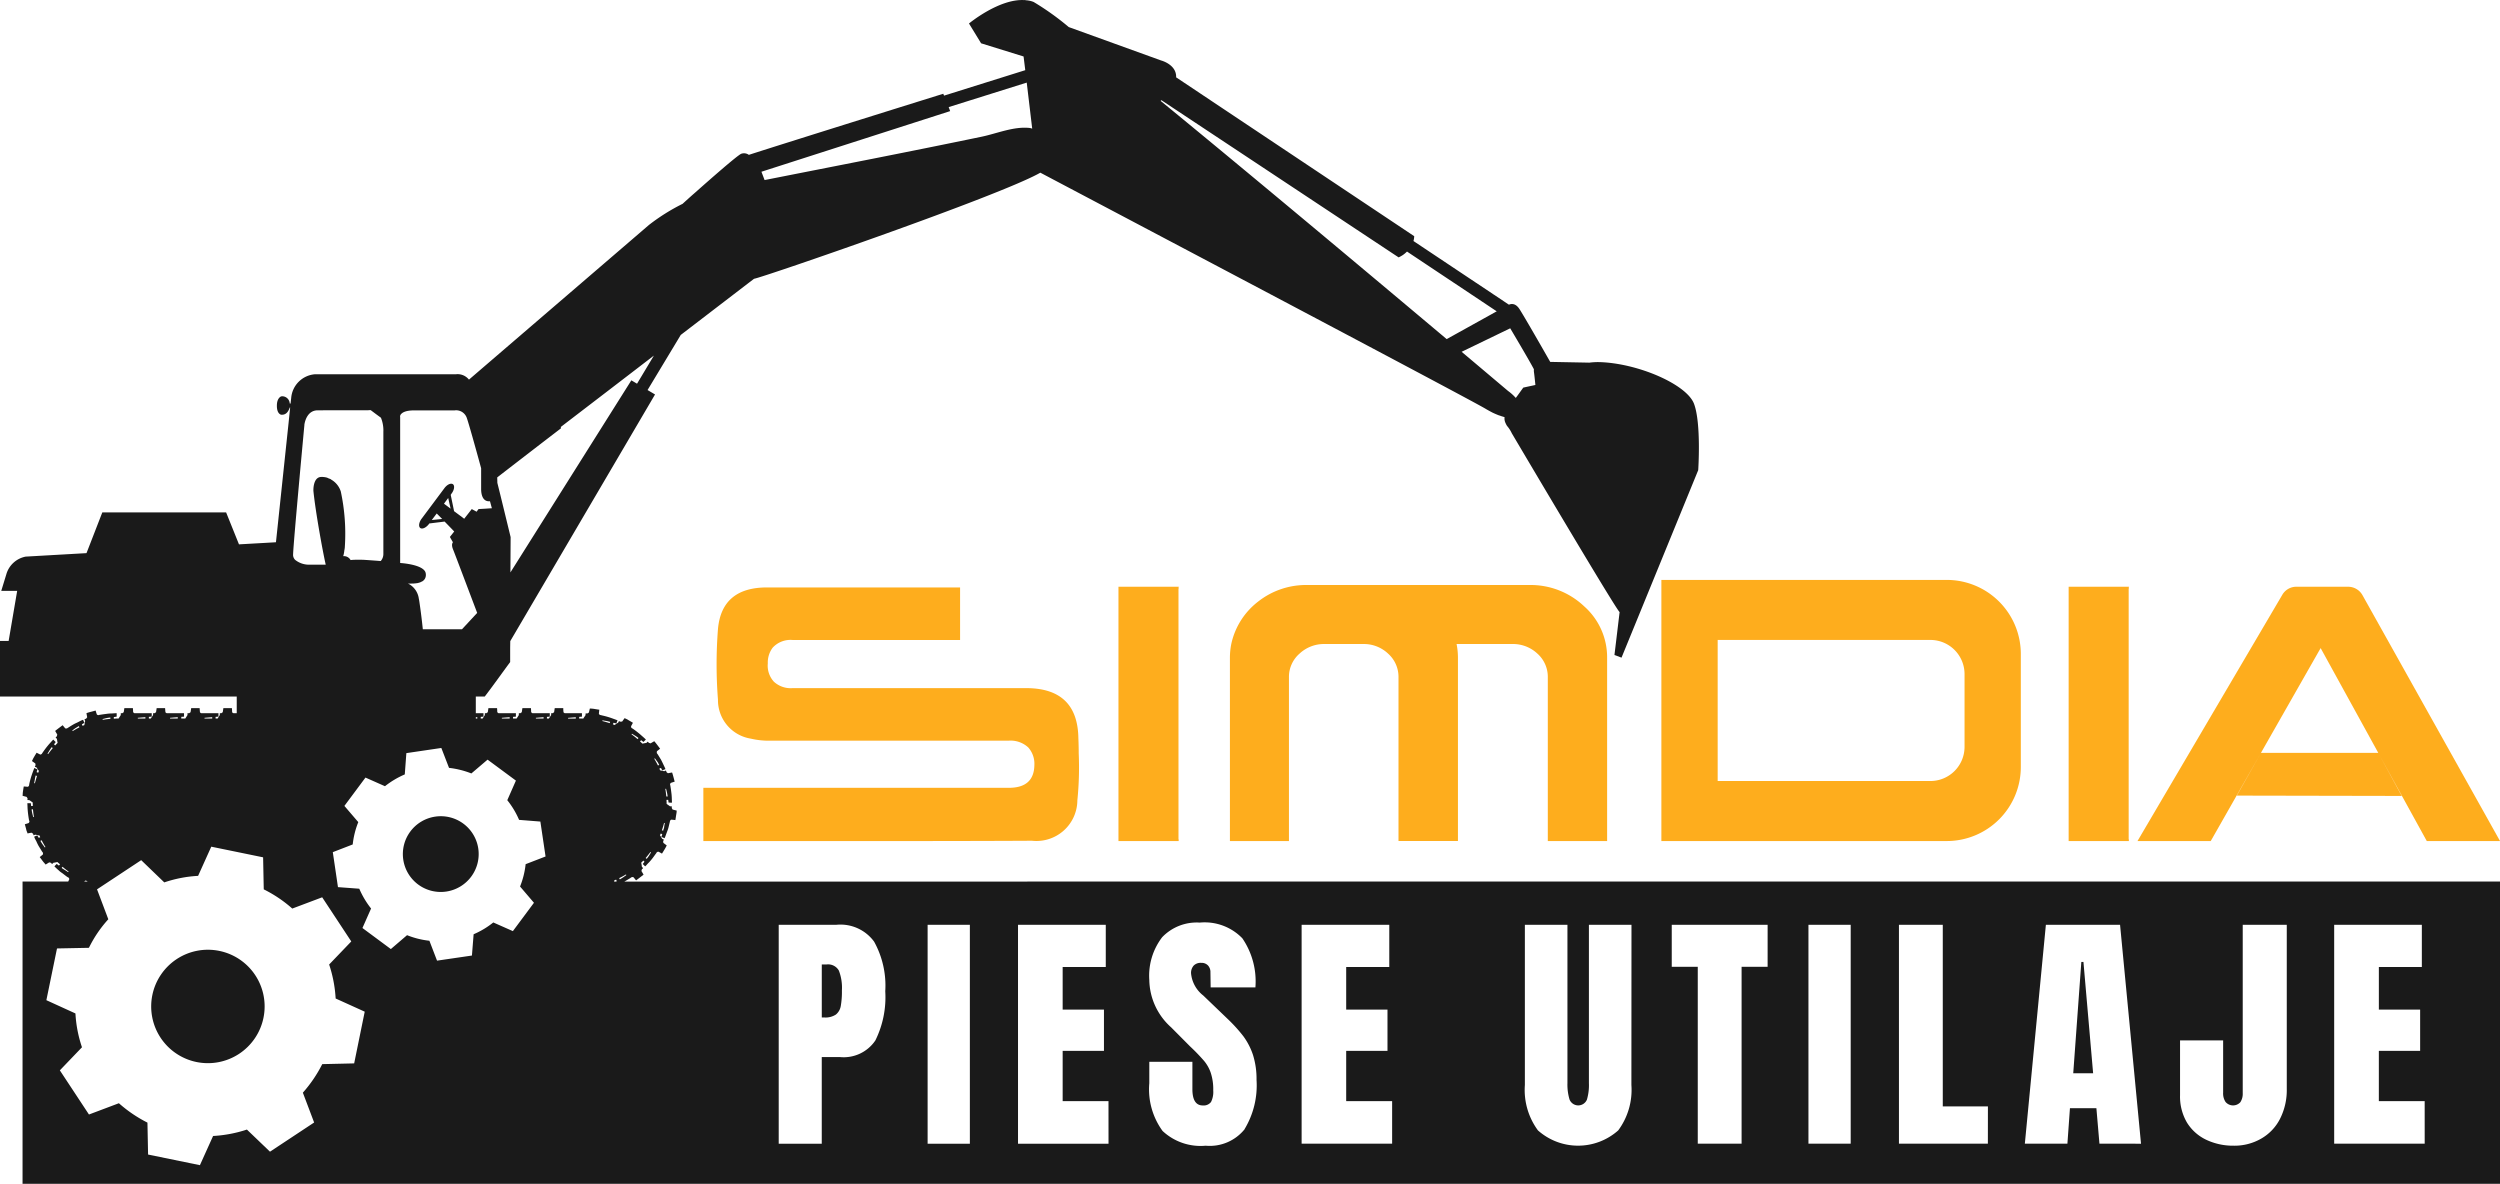 <svg xmlns="http://www.w3.org/2000/svg" xmlns:xlink="http://www.w3.org/1999/xlink" width="216" height="102.282" viewBox="0 0 216 102.282">
  <defs>
    <clipPath id="clip-path">
      <rect id="Rectangle_12792" data-name="Rectangle 12792" width="216" height="102.282" fill="none"/>
    </clipPath>
  </defs>
  <g id="Group_3666" data-name="Group 3666" transform="translate(-272 -57.252)">
    <g id="Component_19_1" data-name="Component 19 – 1" transform="translate(272 57.252)">
      <g id="Group_3653" data-name="Group 3653" clip-path="url(#clip-path)">
        <path id="Path_28884" data-name="Path 28884" d="M214.634,201.16v-4.6h26.4q2.168,0,2.2-1.963a2.123,2.123,0,0,0-.527-1.523,2.243,2.243,0,0,0-1.7-.586h-20.6a6.738,6.738,0,0,1-1.669-.176,3.369,3.369,0,0,1-2.842-3.37,39.374,39.374,0,0,1,0-6.094q.322-3.632,4.307-3.6h16.612v4.542H222.37a2.092,2.092,0,0,0-1.744.659,2.128,2.128,0,0,0-.424,1.362,2.048,2.048,0,0,0,.527,1.582,2.139,2.139,0,0,0,1.582.556H242.7q4.278.088,4.336,4.336.029.645.029,1.289a28.3,28.3,0,0,1-.117,4.073,3.536,3.536,0,0,1-3.926,3.486q-4.894.029-14.416.029Z" transform="translate(-153.864 -128.493)" fill="#fead1d"/>
        <path id="Path_28885" data-name="Path 28885" d="M341.3,179.036h5.186c.039,0,.039.02,0,.059q.059.088,0,.088v21.682c.039,0,.039.02,0,.059.039.059.039.088,0,.088H341.3Z" transform="translate(-244.665 -128.345)" fill="#fead1d"/>
        <path id="Path_28886" data-name="Path 28886" d="M401.185,178.52a6.729,6.729,0,0,1,4.762,1.846,5.873,5.873,0,0,1,1.978,4.453v15.822H402.8V186.49a2.682,2.682,0,0,0-.893-2.037,3.081,3.081,0,0,0-2.183-.835h-4.805a6.081,6.081,0,0,1,.117,1.2v15.822H389.9V186.49a2.682,2.682,0,0,0-.894-2.037,3.044,3.044,0,0,0-2.154-.835h-3.34a3.092,3.092,0,0,0-2.168.835,2.663,2.663,0,0,0-.909,2.037v14.152h-5.1V184.819a6.081,6.081,0,0,1,.117-1.2,6.3,6.3,0,0,1,2.315-3.663,6.693,6.693,0,0,1,4.278-1.436h19.132Z" transform="translate(-269.07 -127.975)" fill="#fead1d"/>
        <path id="Path_28887" data-name="Path 28887" d="M531.617,176.967a6.4,6.4,0,0,1,6.416,6.417v9.728a6.4,6.4,0,0,1-6.416,6.416h-24.64V176.967Zm1.554,14.445v-6.329a2.951,2.951,0,0,0-2.93-2.93h-18.4v12.189h18.4a2.952,2.952,0,0,0,2.93-2.93" transform="translate(-363.434 -126.862)" fill="#fead1d"/>
        <path id="Path_28888" data-name="Path 28888" d="M631.258,179.036h5.186c.039,0,.039.02,0,.059q.059.088,0,.088v21.682c.039,0,.039.02,0,.059.039.059.039.088,0,.088h-5.186Z" transform="translate(-452.527 -128.345)" fill="#fead1d"/>
        <path id="Path_28889" data-name="Path 28889" d="M660.85,197.086l2.08-3.692-4.336,7.618h-6.329l12.51-21.271a1.4,1.4,0,0,1,1.2-.7h4.482a1.422,1.422,0,0,1,1.231.7l11.9,21.271h-6.328l-9.171-16.671-5.157,9.053h10.138l2.022,3.721Z" transform="translate(-467.586 -128.346)" fill="#fead1d"/>
        <path id="Path_28890" data-name="Path 28890" d="M633.351,293.532l-.7,9.623h1.718l-.837-9.623Z" transform="translate(-453.523 -210.423)" fill="#1a1a1a"/>
        <path id="Path_28891" data-name="Path 28891" d="M251.189,294.31h-.418v4.58h.22a1.612,1.612,0,0,0,1-.253,1.205,1.205,0,0,0,.419-.727,7.1,7.1,0,0,0,.1-1.354,4.108,4.108,0,0,0-.264-1.718,1.067,1.067,0,0,0-1.058-.528" transform="translate(-179.769 -210.981)" fill="#1a1a1a"/>
        <path id="Path_28892" data-name="Path 28892" d="M41.319,73.316a3.271,3.271,0,1,0-2.758,3.714,3.275,3.275,0,0,0,2.758-3.714M37.6,70.558a3.271,3.271,0,1,0,3.714,2.758A3.269,3.269,0,0,0,37.6,70.558m-18.652,11.6a4.9,4.9,0,1,0,3.814,5.79,4.895,4.895,0,0,0-3.814-5.79m35-5.99A.2.2,0,0,1,54,76.138c.146-.082.291-.173.446-.264a.789.789,0,0,1,.146-.091c.064-.009.128-.009.155.027.055.064.127.155.209.255,0,0,.164-.118.328-.246.082-.064.164-.128.227-.173s.091-.082.091-.082l-.182-.309.037-.146c.073-.064.109-.1.109-.1l-.064-.073-.045-.046c-.009-.073-.018-.164-.037-.264a.271.271,0,0,1-.018-.091c.064-.055.118-.118.182-.182l.1.1c-.009.009-.018.027-.027.036a1.411,1.411,0,0,1-.127.155l.209.21a.967.967,0,0,0,.091-.082c.055-.064.127-.146.219-.237s.191-.209.3-.346.2-.273.309-.418a.615.615,0,0,0,.082-.128c.064-.045.127-.073.173-.045.073.036.173.091.282.155,0,0,.109-.173.218-.355a3.273,3.273,0,0,0,.191-.355l-.291-.219-.018-.146a.887.887,0,0,0,.064-.136l-.146-.064c-.037-.064-.082-.146-.137-.228-.018-.027-.036-.046-.054-.073.027-.055.036-.109.064-.155l.136.045a.13.13,0,0,0-.018.055.738.738,0,0,1-.064.182l.273.118a.464.464,0,0,0,.055-.109q.041-.109.109-.3c.046-.127.109-.273.155-.428s.082-.337.127-.51a.825.825,0,0,0,.027-.146c.046-.073.091-.118.146-.109.082.009.2.018.319.036,0,0,.036-.209.064-.41.018-.1.036-.2.045-.282a.84.84,0,0,1,.009-.128l-.355-.091-.073-.127a.979.979,0,0,1,.009-.146l-.164-.009c-.064-.045-.136-.1-.218-.155-.027-.018-.046-.037-.073-.055v-.118c0-.073-.009-.155-.009-.228h.146c.018.136.036.237.036.237l.291.009s-.009-.182-.018-.446A4.457,4.457,0,0,0,58,68.455c-.018-.164-.046-.337-.073-.519a.776.776,0,0,0-.037-.155c.018-.073.046-.136.091-.146.073-.027.191-.064.31-.1,0,0-.2-.792-.228-.792l-.355.064-.118-.091a.981.981,0,0,0-.055-.146l-.091.037-.055.027c-.073-.018-.164-.037-.255-.055a.392.392,0,0,0-.1-.018c-.018-.055-.045-.1-.064-.155l.136-.055a.211.211,0,0,1,.027.046c.027.046.046.091.064.118a.109.109,0,0,0,.018.046l.282-.109s-.018-.037-.046-.109-.082-.173-.136-.291-.127-.264-.2-.409c-.091-.146-.182-.3-.273-.446-.027-.046-.064-.082-.091-.127-.009-.082-.009-.146.027-.182.064-.046.155-.118.255-.2,0,0-.492-.665-.51-.646l-.31.182-.146-.037c-.055-.064-.1-.109-.1-.109l-.118.109c-.073.009-.164.027-.255.046a.328.328,0,0,0-.091.018c-.063-.064-.136-.127-.209-.191l.1-.109.2.155.21-.21s-.127-.127-.328-.3a7.477,7.477,0,0,0-.764-.61,1.089,1.089,0,0,0-.137-.082.178.178,0,0,1-.046-.164c.037-.073.1-.182.155-.291,0,0-.173-.109-.355-.21a1.342,1.342,0,0,0-.246-.136c-.073-.037-.118-.055-.118-.055l-.209.291-.146.018a.623.623,0,0,0-.136-.046l-.037.073-.027.055c-.064.037-.146.091-.219.137a.518.518,0,0,1-.082.064,1.548,1.548,0,0,0-.155-.055l.055-.136c.009,0,.037.009.046.009.055.018.109.027.136.036a.275.275,0,0,1,.055.018l.109-.273s-.036-.018-.109-.046-.182-.064-.3-.109a6.985,6.985,0,0,0-.937-.273,1.1,1.1,0,0,0-.164-.037c-.064-.036-.109-.082-.1-.127.009-.082.018-.2.037-.328,0,0-.21-.027-.41-.064a2.622,2.622,0,0,0-.41-.037l-.082.346-.136.082c-.091-.009-.146-.009-.146-.009l-.009.155c-.037.064-.091.136-.146.218l-.055.082a.388.388,0,0,1-.046-.009h-.3v-.146l.237-.018v-.3H48.793c-.064-.027-.109-.064-.109-.109a3.071,3.071,0,0,1-.018-.328h-.737l-.055.355-.118.082h-.136v.164l-.2.3h-.164v-.146l.245-.018v-.3H46a.184.184,0,0,1-.109-.109c0-.082-.009-.2-.018-.328h-.737l-.055.355-.118.082h-.136v.164l-.191.3h-.309v-.146l.246-.018v-.3h-1.5a.184.184,0,0,1-.109-.109c0-.082-.009-.2-.018-.328H42.2l-.055.355-.118.082h-.136v.164l-.191.3h-.164v-.146l.237-.018v-.3H41.11V60.18h.774c.747-.974,1.457-1.984,2.194-2.977V55.975l.009-.583,12.508-21.31-.646-.383,2.868-4.761c3.769-2.886,6.327-4.852,6.336-4.852.755-.118,21.274-7.183,24.733-9.167,3.3,1.748,36.849,19.435,38.47,20.4.209.127.419.237.61.337.173.082.328.146.482.209a1.248,1.248,0,0,0,.146.046,2.4,2.4,0,0,0,.273.091.673.673,0,0,0,.127.036.931.931,0,0,0,.082.51,2.12,2.12,0,0,0,.128.246,2.748,2.748,0,0,1,.418.646s9.121,15.439,9.313,15.439l-.446,3.714.61.228,6.627-16.2s.273-4.051-.364-5.735-4.87-3.514-8.2-3.6a5.768,5.768,0,0,0-.9.055l.018-.009-3.341-.064c-.719-1.265-2.276-3.978-2.649-4.552-.346-.546-.728-.473-.919-.391l-8.247-5.5a1.848,1.848,0,0,0,.064-.419L101.618,6.682c.046-1.111-1.293-1.456-1.293-1.456L92.342,2.34A23.123,23.123,0,0,0,89.31.173,1.94,1.94,0,0,0,88.9.055a1.5,1.5,0,0,0-.21-.027L88.518,0a.009.009,0,0,1-.009.009C86.325-.127,83.721,2.03,83.721,2.03l1.047,1.711,3.669,1.138.146,1.184-7.019,2.2L81.5,8.1s-13.391,4.178-16.8,5.28a.709.709,0,0,0-.665-.091c-.373.182-2.394,1.948-4.015,3.386-.419.364-.755.674-1.047.937a17.274,17.274,0,0,0-2.9,1.821L40.518,32.8a1.254,1.254,0,0,0-1.129-.464H27.218a2.235,2.235,0,0,0-2.057,2.03l-.055.5h-.073a.654.654,0,0,0-.655-.628c-.027,0-.055.009-.082.009,0,0-.373.118-.373.792-.009.746.373.792.373.792h.082c.355,0,.546-.291.655-.619h.036l-.127,1.238-1.1,10.4-.947.055-2.248.127-.41-1.02-.7-1.739H8.839L7.474,47.791l-5.252.3A2.162,2.162,0,0,0,.546,49.621L.109,51.05H1.484L.747,55.374H0V60.18H20.454v1.438h-.291c-.064-.027-.109-.064-.109-.109,0-.082-.009-.2-.018-.328H19.3l-.054.355-.118.082h-.136v.164l-.191.3h-.173v-.146l.246-.018v-.3h-1.5c-.055-.027-.1-.064-.1-.109-.009-.082-.018-.2-.027-.328h-.728l-.055.355-.118.082h-.146v.164l-.191.3h-.346v-.146l.237-.018v-.3H14.4c-.064-.027-.109-.064-.109-.109-.009-.082-.018-.2-.027-.328h-.728l-.055.355-.118.082h-.136v.164l-.2.3h-.164v-.146l.246-.018v-.3h-1.5a.184.184,0,0,1-.109-.109c0-.082-.009-.2-.018-.328h-.737l-.055.355-.118.082h-.137v.164l-.191.3h-.164a2.248,2.248,0,0,0-.246.018v-.146c.136-.018.246-.036.246-.036v-.3s-.182.009-.446.027a2.753,2.753,0,0,0-.455.037c-.164.018-.337.046-.519.073a1.032,1.032,0,0,0-.164.037c-.064-.018-.118-.037-.136-.082-.027-.082-.064-.2-.1-.319,0,0-.191.055-.4.109a3.345,3.345,0,0,0-.391.118l.064.355-.091.118c-.091.036-.146.055-.146.055l.037.091.027.055c-.018.073-.036.164-.055.255-.009.037-.009.064-.018.1-.055.018-.1.046-.155.064l-.055-.127c.009-.009.027-.027.045-.027a1.09,1.09,0,0,1,.118-.073.291.291,0,0,0,.055-.018l-.118-.273a1.136,1.136,0,0,0-.109.037c-.073.037-.173.082-.291.146s-.264.118-.409.2-.291.173-.446.273a1.037,1.037,0,0,0-.127.082c-.073.018-.146.018-.173-.018-.054-.064-.127-.155-.209-.255,0,0-.665.492-.646.5l.182.309-.036.146c-.064.064-.109.1-.109.1l.064.073.046.046c.018.073.027.164.045.264a.27.27,0,0,1,.018.091c-.073.073-.136.146-.209.219l-.1-.1c.082-.109.146-.191.146-.191L4.6,63.9s-.118.127-.3.328A7.47,7.47,0,0,0,3.7,65c-.037.046-.055.091-.091.136-.055.046-.118.073-.155.046l-.291-.146s-.109.173-.209.346a2.456,2.456,0,0,0-.136.255c-.037.073-.055.118-.055.118l.291.21.018.146c-.036.082-.064.137-.064.137l.091.036.064.027q.055.1.137.218a.5.5,0,0,1,.064.082c-.027.045-.037.1-.064.155l-.137-.055c.046-.136.073-.237.073-.237l-.273-.118-.155.419a7.391,7.391,0,0,0-.273.938l-.027.164c-.037.064-.082.109-.136.1-.082-.009-.2-.018-.319-.027,0,0-.037.2-.064.4a1.828,1.828,0,0,0-.027.282,1.257,1.257,0,0,0-.009.127l.346.091.082.127c-.009.091-.009.146-.009.146l.164.009c.055.037.136.091.21.146l.082.055v.009c0,.1.009.2.009.291l-.146.009c-.018-.136-.027-.246-.027-.246h-.3s.009.182.018.446a9.306,9.306,0,0,0,.118.974,1.479,1.479,0,0,0,.046.155c-.018.073-.036.127-.091.146-.072.027-.191.064-.309.1l.109.4a1,1,0,0,0,.082.264.78.78,0,0,1,.037.127l.355-.064.127.091.046.136.091-.037.064-.018c.073.009.164.037.255.055.027,0,.064.009.091.009a1.194,1.194,0,0,1,.073.155l-.127.055a.078.078,0,0,1-.027-.046,1.09,1.09,0,0,1-.073-.118c-.018-.027-.027-.046-.027-.046l-.273.109s.018.046.046.118.082.164.146.282a4.2,4.2,0,0,0,.2.409c.091.146.182.291.273.446.027.045.064.082.091.127.018.073.018.146-.018.173-.064.055-.155.127-.255.209,0,0,.127.164.246.328a2.567,2.567,0,0,0,.182.218c.055.064.082.1.082.1l.309-.191.146.036a1.445,1.445,0,0,1,.1.109l.073-.064.046-.046c.073-.009.164-.027.255-.045a.388.388,0,0,1,.091-.018c.073.073.155.137.228.2l-.1.109c-.11-.082-.191-.146-.191-.146l-.2.21c.045.045.155.155.319.3.055.045.1.091.164.146a1.746,1.746,0,0,0,.191.136c.127.1.273.21.419.319.046.027.091.055.146.082.037.064.064.118.037.155a.782.782,0,0,0-.037.082c-.018.027-.027.064-.045.091H1.948v26.117H216V76.165Zm3.6-8.02.046.182a3.379,3.379,0,0,1,.082.419c0,.018.009.037.009.064h-.118q-.028-.327-.082-.655ZM57.377,71.1l.064.018s-.018.073-.037.182c-.009.064-.018.127-.027.2s-.046.136-.064.209a.131.131,0,0,1-.018.064l-.109-.036c.073-.21.136-.419.191-.637m-.792-5.58.109.155c.037.046.073.1.118.155s.073.127.109.2a.289.289,0,0,1,.037.055l-.109.055c-.1-.2-.21-.4-.319-.583Zm-.391,8.093.055.037s-.037.064-.1.164a2.614,2.614,0,0,1-.237.346c-.009.018-.027.027-.036.046l-.091-.073q.218-.259.41-.519M54.6,63.394s.064.037.164.1.228.136.346.228c.018.018.037.027.055.046l-.082.091a5.686,5.686,0,0,0-.519-.41Zm75.883-35.029c.674,1.138,1.711,2.895,2.048,3.541a.876.876,0,0,0,0,.218c.037.255.082.692.127,1.138-.328.073-.683.146-1.047.228-.218.3-.428.6-.646.892a4.072,4.072,0,0,0-.665-.6s-1.539-1.3-4.015-3.387ZM100.343,8.657l20.5,13.582a3.261,3.261,0,0,0,.4-.228,1.033,1.033,0,0,1,.118-.091c.073-.064.136-.118.191-.173.009-.009.009-.009.018-.009l7.747,5.161-4.324,2.4c-6.226-5.234-16.7-14.019-24.715-20.582ZM82.092,9.6l-.127-.346L88.71,7.137l.473,3.978a1.534,1.534,0,0,0-.191-.055c-1.411-.164-2.885.492-4.242.765-6.217,1.293-12.453,2.5-18.689,3.732l-.173-.455-.1-.264ZM2.868,70.6s-.018-.082-.046-.191-.064-.255-.082-.41a.151.151,0,0,1-.009-.064l.118-.009q.028.341.082.655Zm.146-2.922-.064-.018s.018-.073.037-.182.036-.273.082-.419A.232.232,0,0,1,3.086,67l.109.046c-.064.209-.127.419-.182.637m.856,5.535-.109-.155a3.05,3.05,0,0,1-.237-.355.179.179,0,0,0-.036-.055L3.6,72.6c.1.2.209.392.328.583Zm.291-8.065-.055-.036s.037-.064.1-.164.136-.228.228-.346c.009-.018.027-.036.036-.055l.091.082c-.136.164-.273.337-.4.519m1.73,10.2s-.255-.164-.519-.328a.159.159,0,0,0-.045-.036l.072-.1c.173.146.346.282.528.41ZM46.3,62.019l.665-.055v.118H46.3Zm-2.94,0,.674-.055v.118h-.674Zm-2.121-.055v.118H41.11v-.109Zm7.219-25.079c2.831-2.167,5.6-4.287,8.038-6.163l-1.456,2.43-.492-.291L44.1,49.457l.018-3.05s-.273-1.129-.665-2.731c-.146-.6-.309-1.265-.482-1.957,0-.146-.009-.3-.009-.473,1.811-1.4,3.669-2.831,5.508-4.242-.009-.036-.009-.073-.018-.118M34.674,35.757c.127-.136.419-.3,1.12-.3h3.5a.713.713,0,0,1,.091-.009.978.978,0,0,1,.956.692c.146.41.674,2.285,1.229,4.315v1.8c0,.528.164,1.056.674,1.056h.091c.055.2.109.41.164.6l-.519.036-.637.037-.164.228-.418-.228-.655.838-.173-.136-.7-.519-.291-1.411.064-.1c.246-.319.3-.692.127-.819s-.51.027-.746.355L36.44,44.8c-.246.319-.3.692-.127.819s.51-.027.755-.355l.018-.036,1.329-.164.655.674.173.182-.373.473.264.464c-.009.009-.173.164.009.61.118.282,1.256,3.3,2.085,5.489l-1.311,1.411H36.531c-.073-.719-.164-1.447-.245-2.012-.037-.255-.064-.473-.1-.628a1.7,1.7,0,0,0-.938-1.311,2.954,2.954,0,0,0,.4,0h.1c.136-.009.264-.027.382-.046a.009.009,0,0,1,.009-.009.92.92,0,0,0,.291-.109c.018-.009.046-.018.064-.027a.661.661,0,0,0,.21-.21.64.64,0,0,0,.091-.337.564.564,0,0,0-.009-.118c-.073-.783-2.13-.91-2.13-.91a.289.289,0,0,0-.082-.009V36.021L34.564,36a.355.355,0,0,1,.109-.246m4.26,8.193-.573-.428.364-.492Zm-.728.892-.9.091.428-.565ZM27.427,35.456c.5-.009,1.265-.009,2.276-.009h2.1a.924.924,0,0,1,.137-.009h.091c.291.219.583.437.883.655a2.922,2.922,0,0,1,.209,1.211V47.882a.913.913,0,0,1-.228.591h-.009c-.473-.036-.965-.073-1.375-.1a10.15,10.15,0,0,0-1.056,0c-.064.009-.109.009-.164.018a.651.651,0,0,0-.637-.337c.009-.037.018-.073.027-.1a1.676,1.676,0,0,0,.046-.228.7.7,0,0,0,.018-.136,2.7,2.7,0,0,0,.046-.282V47.29a17.412,17.412,0,0,0-.346-4.825,1.813,1.813,0,0,0-.883-1.056c.018,0,.037.009.055.009a2.117,2.117,0,0,0-.219-.082.887.887,0,0,0-.164-.073,1.7,1.7,0,0,0-.482-.055c-.728.018-.674,1.2-.674,1.2.182,1.811.8,5.216,1.065,6.381H26.709a1.912,1.912,0,0,1-1.211-.419.619.619,0,0,1-.173-.492c.036-1.12.965-11.051.974-11.151a.58.58,0,0,1,.018-.137c.064-.319.3-1.12,1.11-1.138M17.669,62.019l.665-.055v.118h-.665Zm-2.977,0,.665-.055v.118h-.665Zm-2.785,0,.655-.055v.118h-.655Zm-2.859.064A2.451,2.451,0,0,1,9.467,62c.018,0,.037-.009.064-.009l.009.118c-.227.018-.446.046-.665.082l-.009-.064.182-.046M6.4,62.993c.046-.027.1-.073.164-.109s.127-.082.191-.118a.186.186,0,0,0,.055-.037l.055.109c-.2.1-.391.209-.583.328l-.036-.054s.064-.046.155-.118m.91,13.136.082-.055c.046.018.1.036.155.055l-.009.036H7.273l.018-.018ZM30.6,91.877l-2.758.064a11.539,11.539,0,0,1-1.675,2.467l.974,2.576-3.814,2.522-1.994-1.912a11.22,11.22,0,0,1-2.922.555l-1.138,2.522-4.479-.919-.055-2.758a11.537,11.537,0,0,1-2.467-1.675l-2.586.974L5.171,92.478l1.912-1.994a10.926,10.926,0,0,1-.565-2.922L4.006,86.416l.919-4.47,2.758-.055a10.545,10.545,0,0,1,1.675-2.467l-.974-2.585L12.2,74.318l1.994,1.921a10.8,10.8,0,0,1,2.922-.564l1.138-2.522,4.479.92.055,2.767A11.19,11.19,0,0,1,25.252,78.5l2.585-.974,2.513,3.814-1.912,1.994A11.29,11.29,0,0,1,29,86.27l2.512,1.138ZM46.134,78l-1.821,2.449L42.621,79.7a7.286,7.286,0,0,1-1.7,1.02l-.146,1.839L37.76,83,37.1,81.281a7.23,7.23,0,0,1-1.93-.482l-1.4,1.2L31.315,80.18l.746-1.684a7.539,7.539,0,0,1-1.019-1.711L29.2,76.648l-.446-3.022,1.72-.665a7.318,7.318,0,0,1,.482-1.93l-1.2-1.4,1.821-2.449,1.684.747a7.537,7.537,0,0,1,1.712-1.02l.136-1.839,3.022-.446.665,1.72a7.589,7.589,0,0,1,1.93.482l1.4-1.193,2.449,1.811-.746,1.693a7.284,7.284,0,0,1,1.02,1.7l1.839.146L47.136,74l-1.721.665a7.231,7.231,0,0,1-.482,1.93Zm3.614-15.912h-.665v-.064l.665-.055Zm2.931.392c-.21-.064-.419-.127-.637-.182l.018-.064s.073.018.182.037a2.488,2.488,0,0,1,.41.082.131.131,0,0,1,.064.018Zm.555,13.691h-.173v-.018a.4.4,0,0,1,.018-.091c.046-.018.1-.037.155-.064l.055.137a.187.187,0,0,0-.055.036m.264-.3c.2-.1.391-.2.583-.319l.036.055a5.03,5.03,0,0,1-.564.373Zm22.13,14.028a3.3,3.3,0,0,1-3.086,1.429H71v7.492H67.281V79.9h5a3.6,3.6,0,0,1,3.241,1.456,7.83,7.83,0,0,1,.965,4.288,8.418,8.418,0,0,1-.856,4.251m8.165,8.921h-3.65V79.9h3.65Zm11.98,0h-7.82V79.9h7.583v3.65H91.814v3.678h3.568v3.568H91.814v4.342h3.96Zm11.77-1.265a3.869,3.869,0,0,1-3.377,1.438,4.8,4.8,0,0,1-3.723-1.274A6.1,6.1,0,0,1,99.3,93.589V91.741h3.723V94.1c0,.938.3,1.411.9,1.411a.8.8,0,0,0,.71-.3,1.935,1.935,0,0,0,.191-1,4.541,4.541,0,0,0-.218-1.529,3.252,3.252,0,0,0-.565-1.01,16.409,16.409,0,0,0-1.22-1.265l-1.629-1.639A5.6,5.6,0,0,1,99.3,84.677a5.467,5.467,0,0,1,1.11-3.7,4.13,4.13,0,0,1,3.25-1.265,4.525,4.525,0,0,1,3.678,1.357,6.585,6.585,0,0,1,1.129,4.242H104.6l-.018-1.3a.837.837,0,0,0-.209-.592.755.755,0,0,0-.583-.228.839.839,0,0,0-.665.246.959.959,0,0,0-.218.665,2.756,2.756,0,0,0,1.056,1.912l2.2,2.112a13.127,13.127,0,0,1,1.274,1.42,5.835,5.835,0,0,1,.819,1.593,6.934,6.934,0,0,1,.309,2.167,7.309,7.309,0,0,1-1.029,4.242m12.744,1.265h-7.82V79.9h7.574v3.65h-3.723v3.678h3.568v3.568h-3.568v4.342h3.969Zm20.673-5.07a5.884,5.884,0,0,1-1.138,3.923,5.217,5.217,0,0,1-6.937,0,5.884,5.884,0,0,1-1.129-3.923V79.9h3.678V93.589A4.464,4.464,0,0,0,135.609,95a.811.811,0,0,0,1.5.009,4.4,4.4,0,0,0,.173-1.42V79.9h3.678ZM152.722,83.53h-2.248V98.814h-3.787V83.53h-2.248V79.9h8.284ZM159.9,98.814h-3.65V79.9h3.65Zm11.852,0h-7.683V79.9h3.787V95.591h3.9Zm9.64,0-.264-3.068h-2.285l-.219,3.068h-3.678L176.764,79.9h6.409l1.811,18.916Zm16.185-4.742a5.477,5.477,0,0,1-.583,2.594,4.106,4.106,0,0,1-1.629,1.712,4.605,4.605,0,0,1-2.385.61,5.4,5.4,0,0,1-2.358-.51,3.925,3.925,0,0,1-1.666-1.484,4.438,4.438,0,0,1-.6-2.367V89.893h3.723v4.515a1.326,1.326,0,0,0,.209.8.852.852,0,0,0,1.274.027,1.31,1.31,0,0,0,.21-.783V79.9h3.805Zm11.916,4.742h-7.82V79.9h7.574v3.65h-3.714v3.678H209.1v3.568h-3.568v4.342h3.96Zm-168.17-25.5a3.271,3.271,0,1,0-2.758,3.714,3.275,3.275,0,0,0,2.758-3.714" fill="#1a1a1a"/>
      </g>
    </g>
  </g>
</svg>
